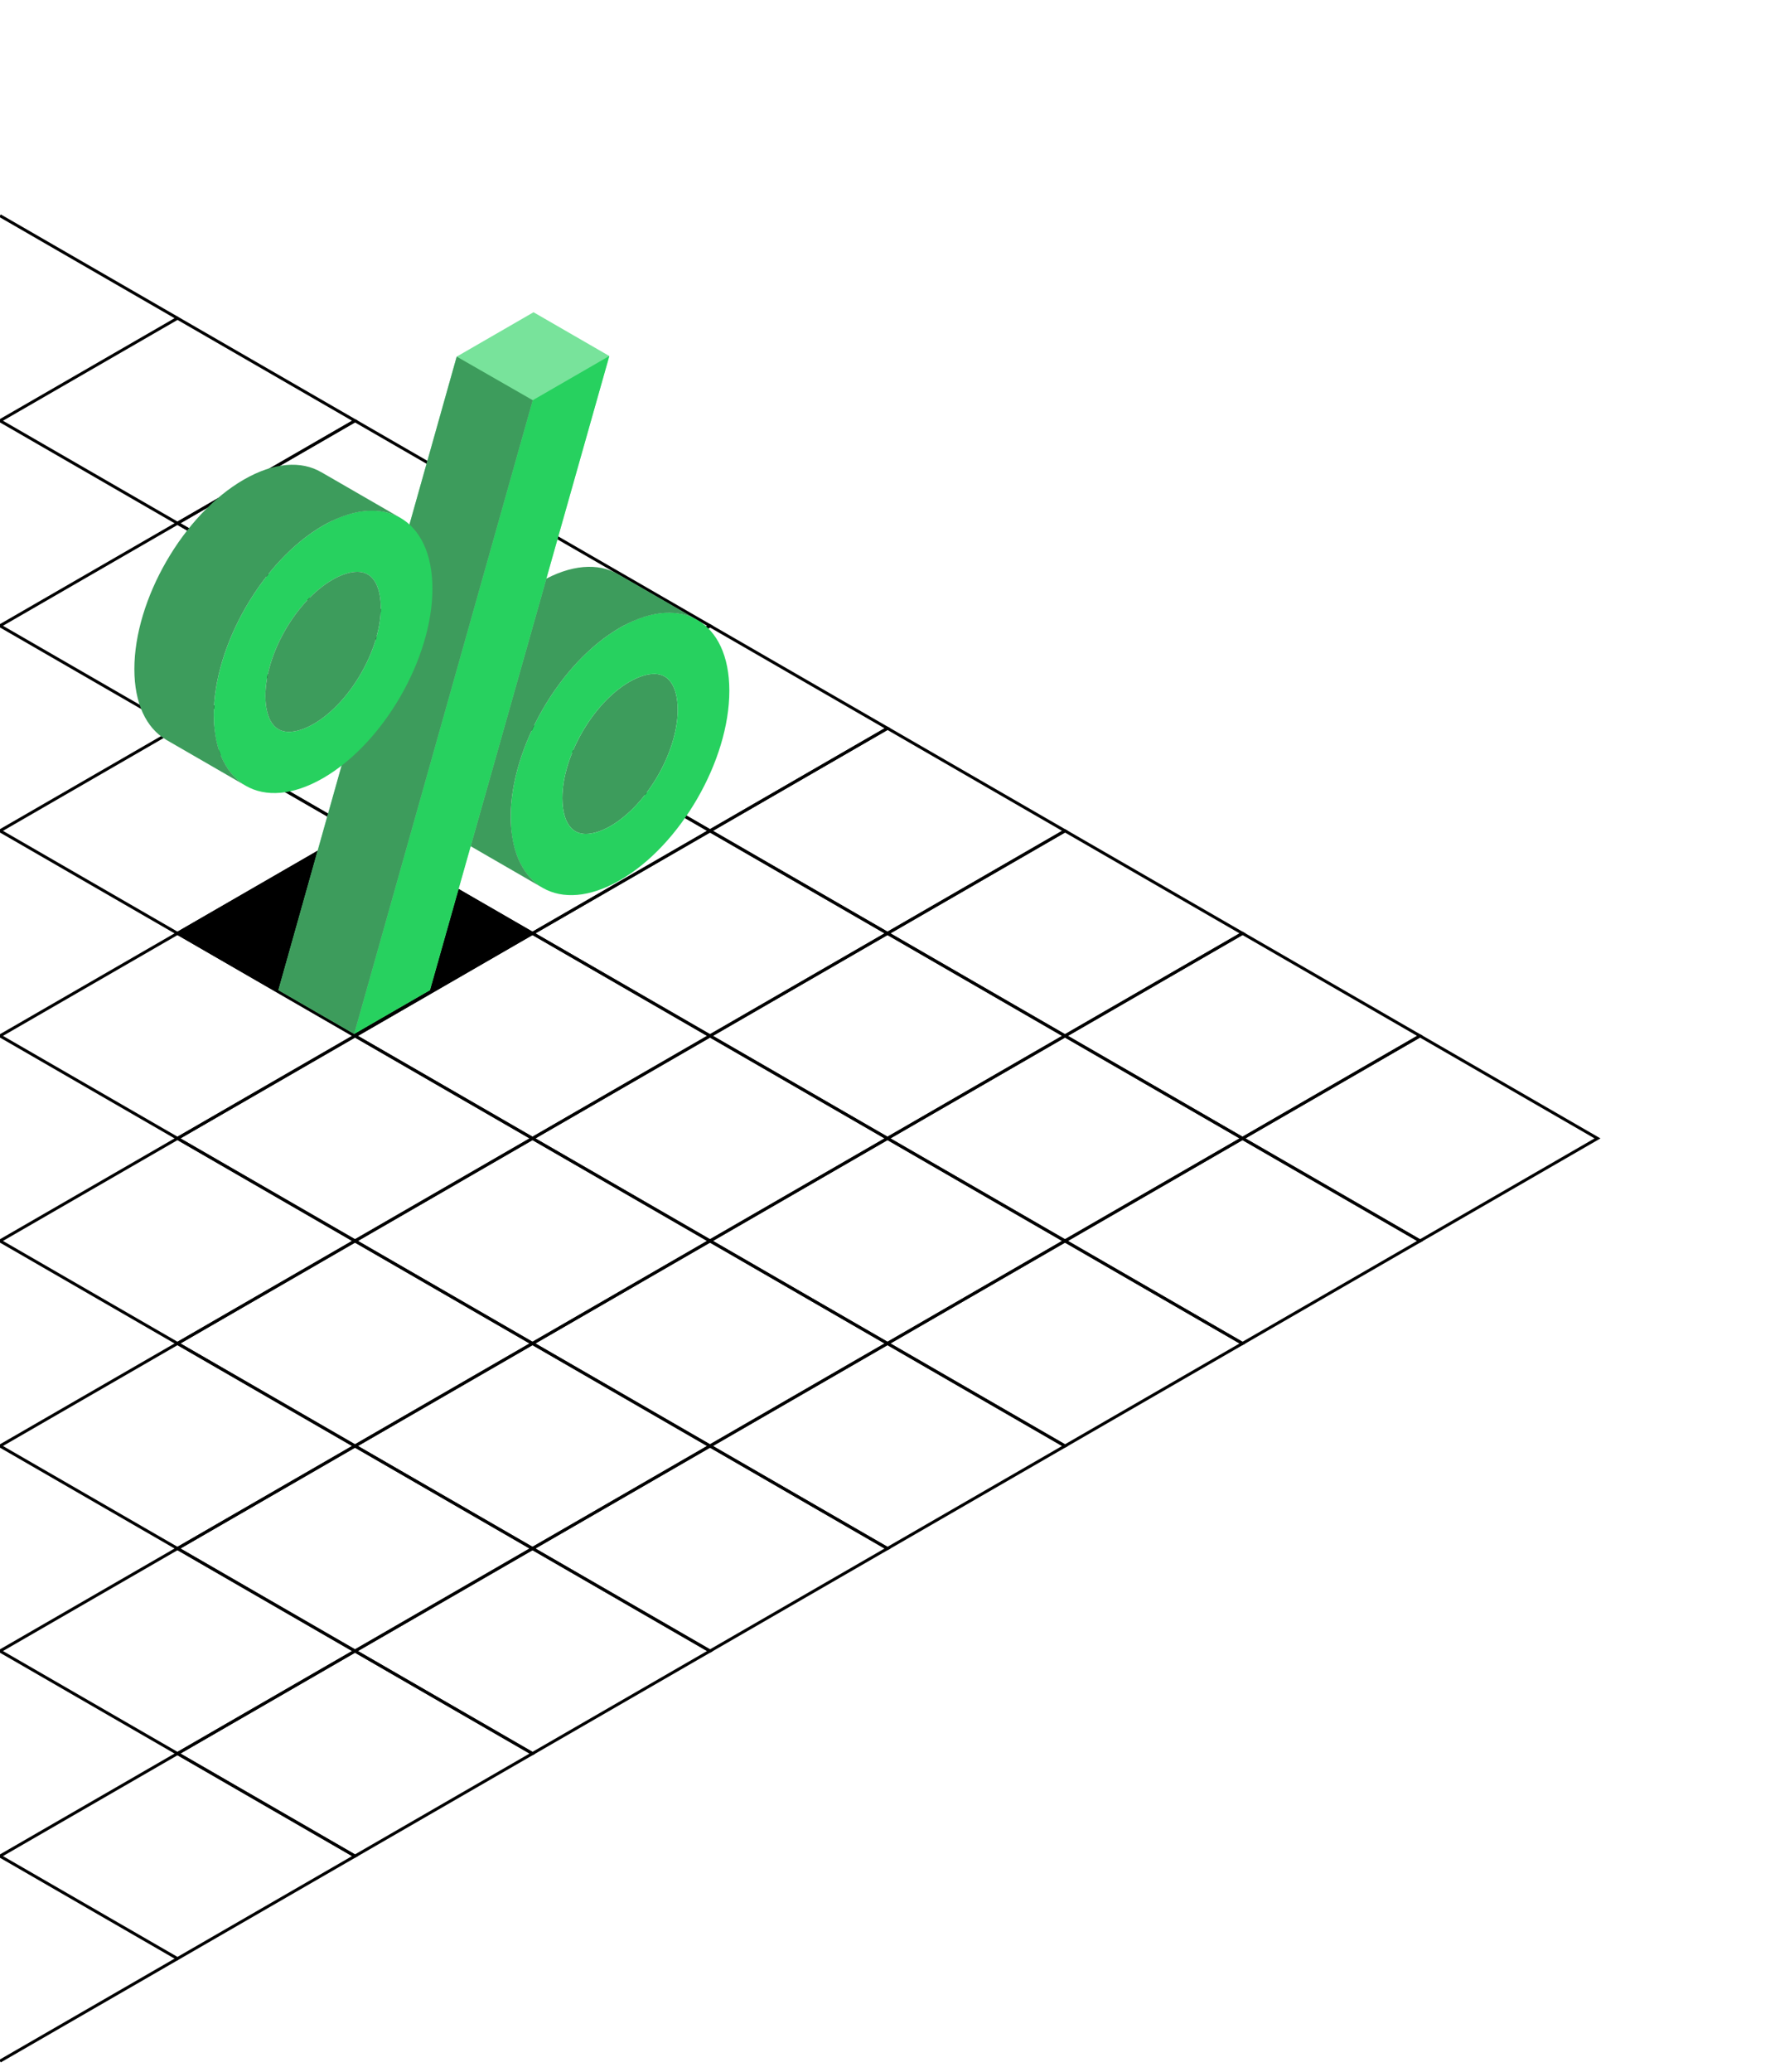 <?xml version="1.0" encoding="UTF-8"?> <svg xmlns="http://www.w3.org/2000/svg" id="Layer_1" data-name="Layer 1" viewBox="0 0 1200 1400"><defs><style> .cls-1 { fill: #3d9c5c; } .cls-2 { fill: none; stroke: #000; stroke-miterlimit: 10; stroke-width: 2px; } .cls-3 { fill: #78e39b; } .cls-4 { fill: #27d15f; } </style></defs><polygon points="120 630.72 240 700 360 630.72 240 561.44 120 630.72"></polygon><g><polygon class="cls-2" points="120 630.72 240 700 360 630.72 240 561.44 120 630.72"></polygon><polygon class="cls-2" points="360 630.72 480 700 600 630.72 480 561.44 360 630.72"></polygon><polygon class="cls-2" points="600 630.72 720 700 840 630.72 720 561.44 600 630.72"></polygon><polygon class="cls-2" points="0 700 120 769.28 240 700 120 630.72 0 700"></polygon><polygon class="cls-2" points="240 700 360 769.28 480 700 360 630.72 240 700"></polygon><polygon class="cls-2" points="480 700 600 769.28 720 700 600 630.72 480 700"></polygon><polygon class="cls-2" points="720 700 840 769.28 960 700 840 630.72 720 700"></polygon><polygon class="cls-2" points="120 769.28 240 838.56 360 769.28 240 700 120 769.28"></polygon><polygon class="cls-2" points="360 769.28 480 838.56 600 769.28 480 700 360 769.28"></polygon><polygon class="cls-2" points="600 769.28 720 838.56 840 769.28 720 700 600 769.28"></polygon><polygon class="cls-2" points="0 838.56 120 907.85 240 838.56 120 769.28 0 838.56"></polygon><polygon class="cls-2" points="240 838.56 360 907.85 480 838.56 360 769.28 240 838.56"></polygon><polygon class="cls-2" points="480 838.56 600 907.85 720 838.56 600 769.28 480 838.56"></polygon><polygon class="cls-2" points="120 907.85 240 977.13 360 907.85 240 838.56 120 907.85"></polygon><polygon class="cls-2" points="360 907.85 480 977.13 600 907.85 480 838.56 360 907.85"></polygon><polygon class="cls-2" points="0 977.13 120 1046.41 240 977.13 120 907.85 0 977.13"></polygon><polygon class="cls-2" points="240 977.13 360 1046.41 480 977.13 360 907.85 240 977.13"></polygon><polygon class="cls-2" points="120 1046.41 240 1115.69 360 1046.41 240 977.13 120 1046.41"></polygon><polygon class="cls-2" points="0 1115.69 120 1184.97 240 1115.69 120 1046.41 0 1115.69"></polygon><polygon class="cls-2" points="840 769.28 960 838.56 1080 769.28 960 700 840 769.28"></polygon><polygon class="cls-2" points="720 838.56 840 907.85 960 838.56 840 769.28 720 838.56"></polygon><polygon class="cls-2" points="600 907.85 720 977.13 840 907.85 720 838.56 600 907.85"></polygon><polygon class="cls-2" points="480 977.13 600 1046.41 720 977.13 600 907.85 480 977.13"></polygon><polygon class="cls-2" points="360 1046.41 480 1115.69 600 1046.41 480 977.13 360 1046.41"></polygon><polygon class="cls-2" points="240 1115.69 360 1184.97 480 1115.69 360 1046.41 240 1115.69"></polygon><polygon class="cls-2" points="120 1184.97 240 1254.26 360 1184.97 240 1115.69 120 1184.97"></polygon><polygon class="cls-2" points="720 561.44 600 492.15 480 561.44 600 630.72 720 561.44"></polygon><polygon class="cls-2" points="480 561.44 360 492.15 240 561.44 360 630.72 480 561.44"></polygon><polygon class="cls-2" points="240 561.44 120 492.15 0 561.44 120 630.72 240 561.44"></polygon><polygon class="cls-2" points="600 492.15 480 422.87 360 492.15 480 561.44 600 492.15"></polygon><polygon class="cls-2" points="360 492.15 240 422.87 120 492.15 240 561.44 360 492.15"></polygon><polygon class="cls-2" points="0 1254.26 120 1323.54 240 1254.26 120 1184.97 0 1254.26"></polygon><line class="cls-2" x1="0" y1="1392.82" x2="120" y2="1323.54"></line><polygon class="cls-2" points="480 422.87 360 353.59 240 422.87 360 492.15 480 422.87"></polygon><polygon class="cls-2" points="240 422.87 120 353.59 0 422.87 120 492.15 240 422.87"></polygon><polygon class="cls-2" points="360 353.59 240 284.31 120 353.59 240 422.87 360 353.59"></polygon><polygon class="cls-2" points="240 284.31 120 215.03 0 284.31 120 353.59 240 284.31"></polygon><line class="cls-2" x1="120" y1="215.03" x2="0" y2="145.75"></line></g><g><g><path class="cls-1" d="M412.81,558.17c-6.07,3.5-11.86,5.36-16.74,5.36-14.35,0-15.89-16.92-15.89-24.2,0-28.4,20.78-64.38,45.37-78.58,6.07-3.5,11.86-5.36,16.74-5.36,14.35,0,15.89,16.92,15.89,24.2,0,28.4-20.78,64.38-45.37,78.58Z"></path><path class="cls-4" d="M419.17,424.11c-40.82,23.57-73.91,80.88-73.91,128.02s33.09,66.24,73.91,42.67c40.82-23.57,73.91-80.88,73.91-128.02s-33.09-66.24-73.91-42.67ZM412.81,558.17c-6.07,3.5-11.86,5.36-16.74,5.36-14.35,0-15.89-16.92-15.89-24.2,0-28.4,20.78-64.38,45.37-78.58,6.07-3.5,11.86-5.36,16.74-5.36,14.35,0,15.89,16.92,15.89,24.2,0,28.4-20.78,64.38-45.37,78.58Z"></path><path class="cls-1" d="M471.34,418.88l-36.66-21.17s-16.76-9.66-16.78-9.67c-13.39-7.82-31.92-6.75-52.4,5.08-40.82,23.57-73.91,80.88-73.91,128.02,0,23.29,8.1,39.7,21.19,47.54.12.07,16.95,9.83,17.07,9.9l.21.12,36.14,20.87s.08.03.2.07c-6.03-3.63-10.96-9.11-14.56-16.23-2.64-5.22-4.51-11.33-5.55-18.26-.62-4.09-1.03-8.37-1.03-13.01,0-47.13,33.09-104.45,73.91-128.02,4.02-2.32,7.93-4.11,11.78-5.62,6.52-2.56,12.76-4,18.6-4.32,8.15-.45,15.55,1.13,21.81,4.72v-.02Z"></path></g><g><polygon class="cls-3" points="411.92 240.57 360.7 211 308.77 240.98 188.22 669.09 239.44 698.67 290.67 669.09 411.92 240.57"></polygon><polygon class="cls-4" points="290.67 669.09 239.44 698.67 360.17 270.45 411.92 240.57 290.67 669.09"></polygon><polygon class="cls-1" points="239.44 698.67 360.17 270.45 308.77 240.98 188.22 669.09 239.44 698.67"></polygon></g><g><path class="cls-4" d="M218.43,355.13c-40.82,23.57-73.91,80.88-73.91,128.02s33.09,66.24,73.91,42.67c40.82-23.57,73.91-80.88,73.91-128.02s-33.09-66.24-73.91-42.67ZM212.06,489.18c-6.07,3.5-11.86,5.36-16.74,5.36-14.35,0-15.89-16.92-15.89-24.2,0-28.4,20.78-64.38,45.37-78.58,6.07-3.51,11.86-5.36,16.74-5.36,14.35,0,15.89,16.92,15.89,24.2,0,28.4-20.78,64.38-45.37,78.58Z"></path><path class="cls-1" d="M270.59,349.89l-53.38-30.82s-.04-.01-.06-.01c-13.39-7.82-31.92-6.75-52.4,5.08-40.82,23.57-73.91,80.88-73.91,128.02,0,23.29,8.1,39.7,21.19,47.53.12.08.23.17.35.25l.21.12,52.86,30.52s.08.03.2.07c-6.03-3.62-10.96-9.11-14.56-16.22-2.64-5.22-4.51-11.33-5.55-18.26-.62-4.08-1.03-8.37-1.03-13.01,0-47.14,33.09-104.45,73.91-128.02,4.02-2.32,7.93-4.11,11.78-5.61,6.52-2.56,12.76-4,18.6-4.32,8.16-.45,15.55,1.13,21.81,4.72v-.02Z"></path><path class="cls-1" d="M212.06,489.18c-6.07,3.5-11.86,5.36-16.74,5.36-14.35,0-15.89-16.92-15.89-24.2,0-28.4,20.78-64.38,45.37-78.58,6.07-3.5,11.86-5.36,16.74-5.36,14.35,0,15.89,16.92,15.89,24.2,0,28.4-20.78,64.38-45.37,78.58Z"></path></g></g></svg> 